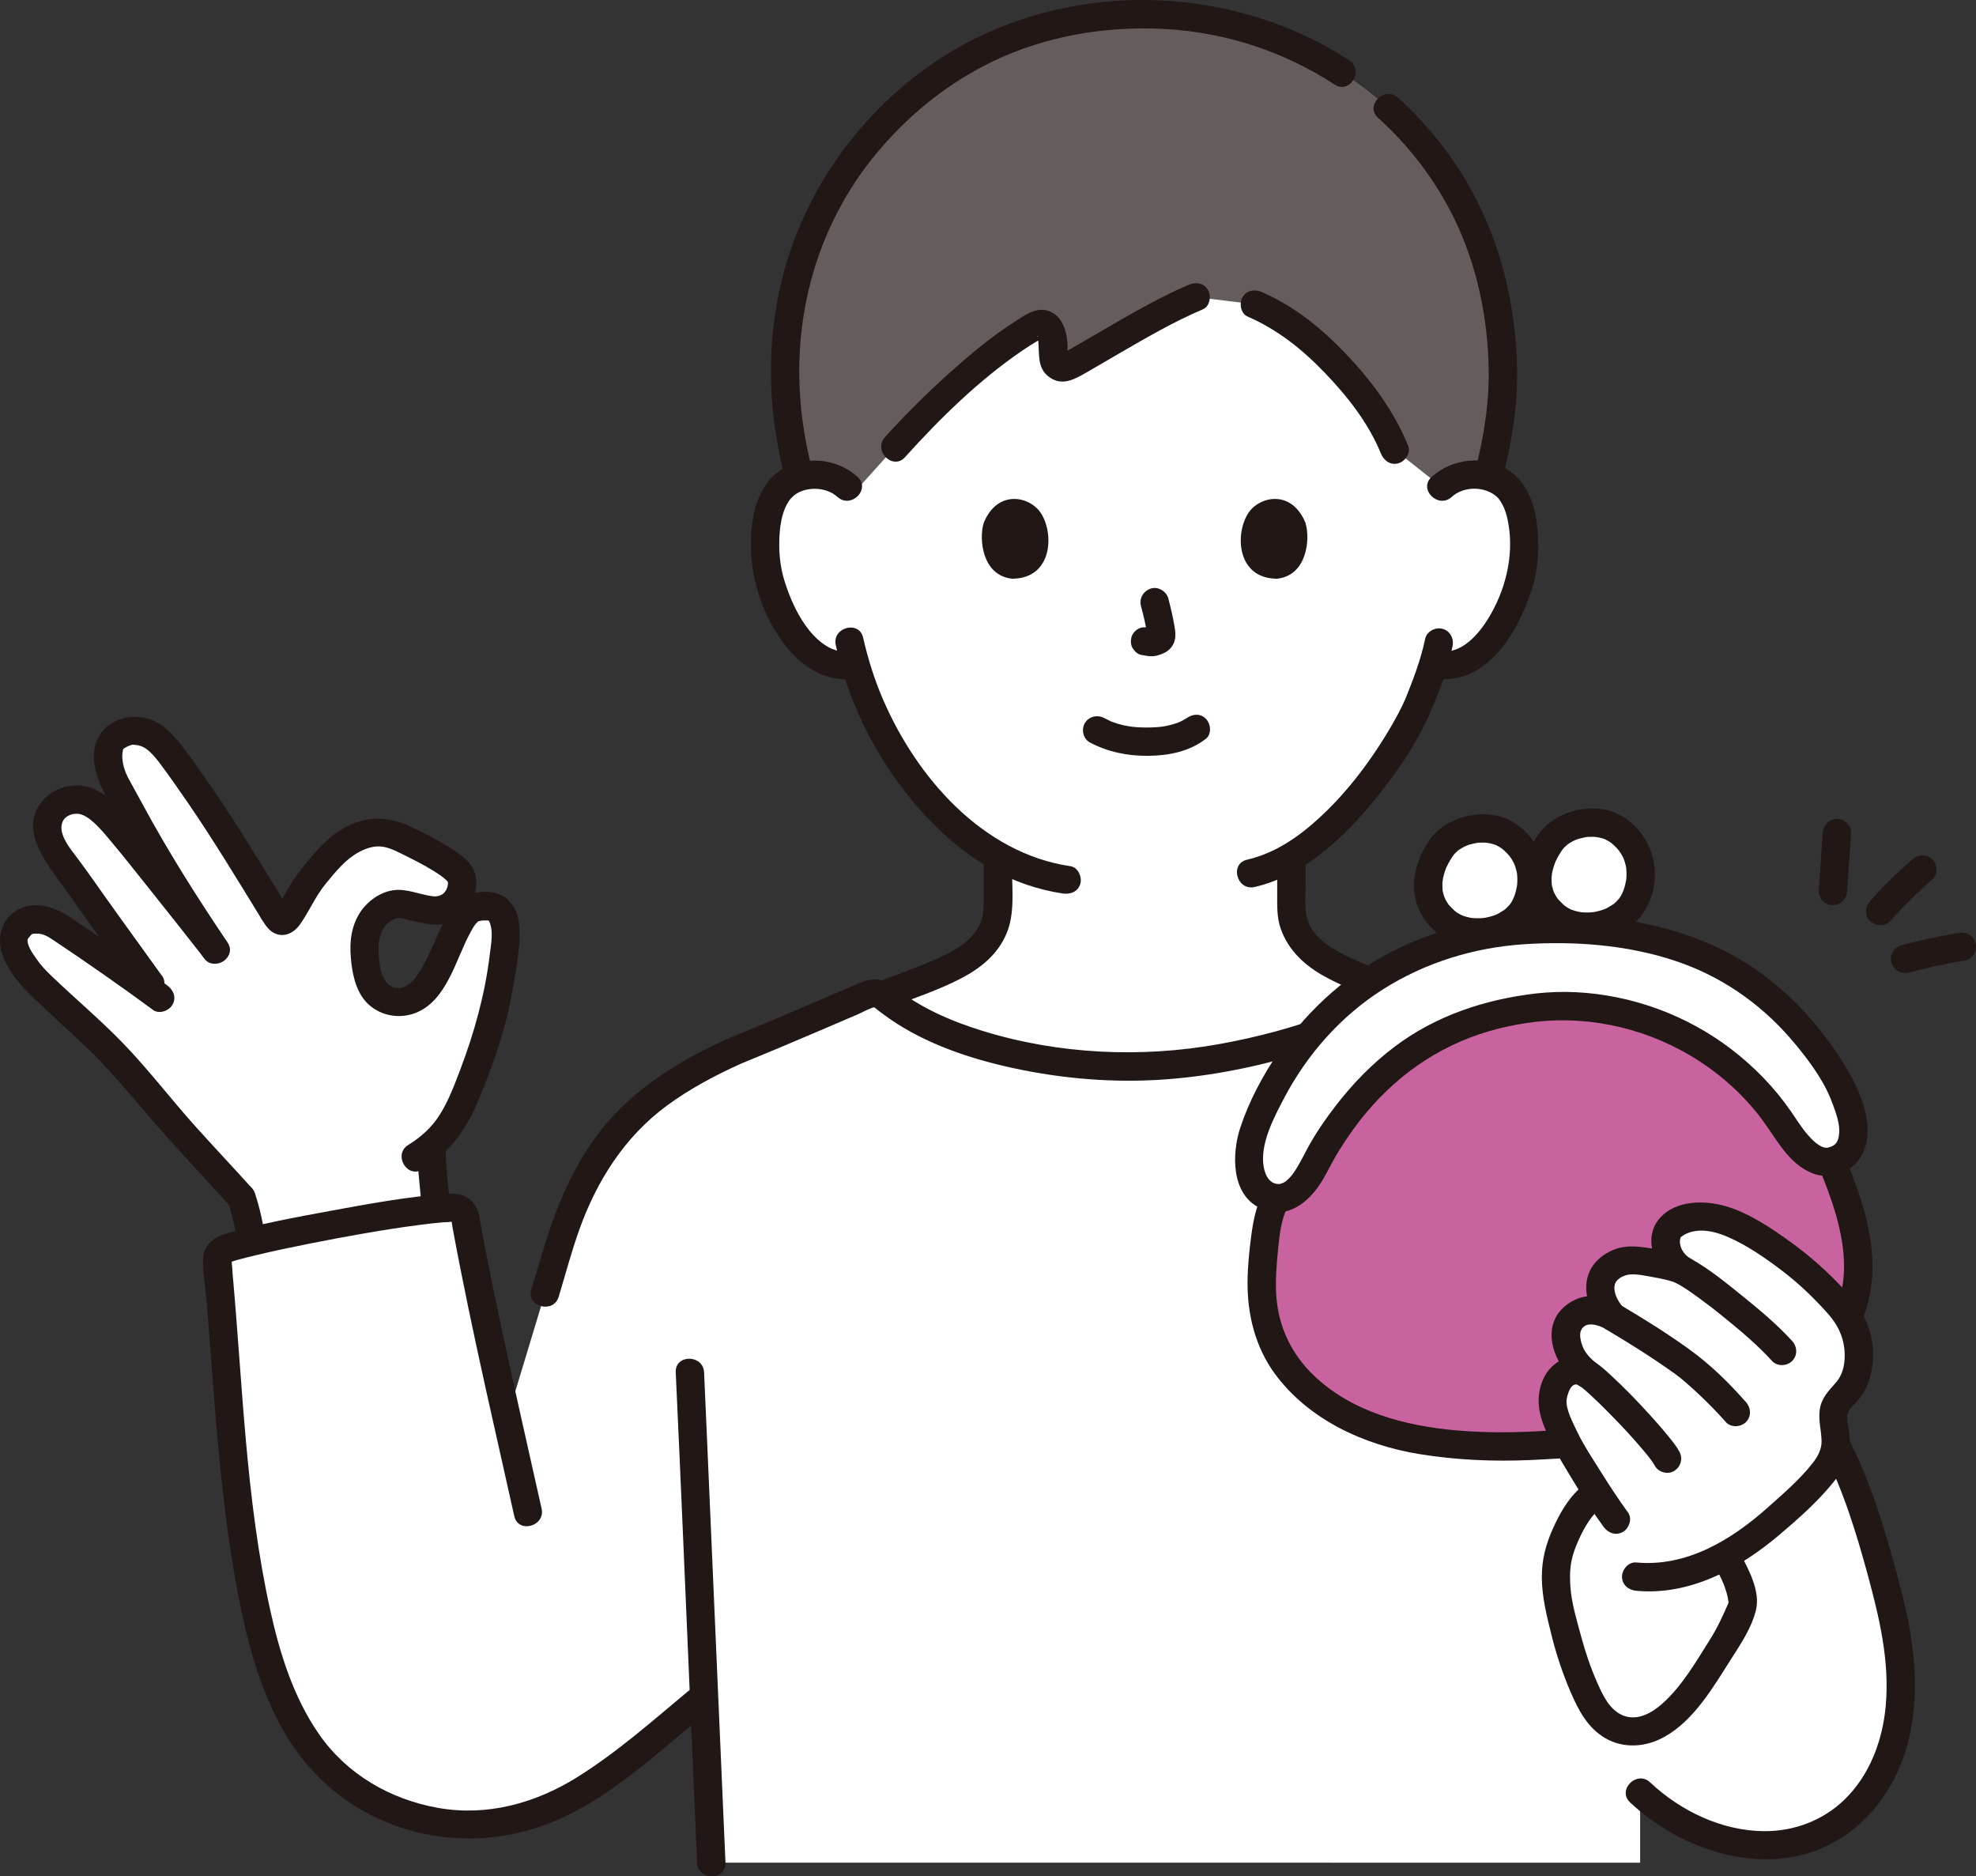 <svg width="158" height="150" viewBox="0 0 158 150" fill="none" xmlns="http://www.w3.org/2000/svg">
<rect x="0" y="0" width="158" height="150" fill="#333333" stroke="none"/>
<g clip-path="url(#clip0_179_3599)">
<path d="M146.771 115.45C148.695 119.179 149.926 123.594 150.992 127.693C151.989 131.531 152.46 135.63 151.348 139.437C149.607 145.397 144.379 148.611 138.319 147.187C135.563 146.539 133.12 145.173 131.144 143.292V148.91L56.876 148.909C56.782 146.717 56.682 144.444 56.583 142.152C56.489 139.973 56.393 137.774 56.299 135.603L55.818 136.004C52.878 138.451 48.142 142.64 44.273 144.389C40.077 146.286 35.053 146.551 30.025 144.044C24.152 141.116 21.757 134.905 20.4 128.493C18.497 119.503 18.217 109.62 17.369 100.808C17.326 100.364 17.597 99.956 18.023 99.822C21.204 98.818 32.351 96.707 36.205 96.531C36.679 96.51 37.096 96.842 37.181 97.308C38.195 102.852 39.307 107.941 40.538 113.437C42.347 107.449 43.58 103.368 43.58 103.368L45.015 98.617C45.649 96.731 46.443 94.906 47.46 93.191C50.098 88.748 54.028 86.149 58.653 84.068C62.385 82.547 65.823 81.048 69.518 79.472C69.852 79.329 70.239 79.365 70.532 79.579C74.736 83.11 82.314 85.236 90.623 85.256C98.203 85.275 108.492 82.259 112.193 79.232C116.203 80.595 118.65 81.162 122.572 82.76C125.781 84.206 128.156 85.286 130.725 87.475C135.455 91.611 137.986 96.145 140.631 101.858L146.771 115.45L146.771 115.45Z" fill="white"/>
<path d="M115.846 38.488C115.644 38.611 115.452 38.757 115.274 38.928C115.274 38.928 118.965 18.088 91.672 18.088C64.378 18.088 67.769 38.928 67.769 38.928C67.002 38.192 65.969 37.916 65.085 37.947C63.161 38.015 62.342 39.053 61.99 39.663C60.938 41.483 60.983 44.838 61.689 46.914C62.188 48.384 63.008 50.633 64.982 52.245C65.858 52.96 67.177 53.412 68.397 53.099C69.291 56.131 70.911 59.791 73.755 63.189C75.652 65.455 77.631 67.222 79.79 68.451C79.79 69.921 79.79 71.955 79.79 71.955C79.79 72.605 79.79 73.313 79.549 73.946C79.227 74.777 78.793 75.497 78.095 76.059C76.617 77.248 75.098 77.815 73.226 78.518L70.676 79.52C74.901 83.001 82.426 85.094 90.67 85.114C98.039 85.133 107.971 82.282 111.918 79.343L109.824 78.518C107.953 77.816 106.434 77.248 104.956 76.059C104.258 75.497 103.824 74.778 103.501 73.946C103.261 73.314 103.261 72.606 103.261 71.956C103.261 71.956 103.261 70.134 103.261 68.483C108.59 65.311 112.744 58.142 113.518 56.045C113.792 55.475 114.241 54.302 114.605 53.104L114.907 53.155C116.052 53.347 117.249 52.91 118.063 52.246C120.038 50.633 120.856 48.385 121.357 46.914C122.062 44.839 122.107 41.484 121.055 39.663C120.703 39.053 119.884 38.015 117.96 37.947C117.281 37.923 116.515 38.081 115.848 38.488L115.846 38.488Z" fill="white"/>
<path d="M115.274 38.928C116.041 38.192 117.075 37.916 117.958 37.947C118.355 37.961 118.705 38.016 119.013 38.1C119.902 34.595 120.282 31.973 120.145 28.759C119.67 17.544 114.008 10.578 108.537 6.636C103.885 3.291 98.452 1.139 91.453 1.139C89.534 1.139 87.698 1.305 85.949 1.62C81.588 2.406 77.762 4.123 74.513 6.535C69.227 10.458 63.242 17.447 62.763 28.759C62.643 31.585 63.025 34.842 63.926 38.132C64.259 38.029 64.642 37.962 65.084 37.947C65.969 37.916 67.002 38.192 67.769 38.928L68.271 39.409C69.918 37.578 71.565 35.746 71.565 35.746C74.414 32.577 79.443 27.801 82.971 25.953C83.385 25.737 83.916 26.03 84.084 26.72C84.246 27.387 84.245 27.893 84.193 28.372C84.113 29.1 84.82 29.629 85.422 29.296C87.941 27.899 92.429 25.088 95.612 23.749L100.332 24.328C101.851 24.987 103.007 25.621 104.679 27.056C107.544 29.517 110.29 32.892 111.507 35.948L115.274 38.928Z" fill="#645D5C"/>
<path d="M107.87 4.809C99.392 -0.691 88.273 -1.53 79.033 2.582C71.575 5.901 65.641 12.572 63.112 20.301C61.232 26.045 61.221 32.176 62.719 38.004C63.082 39.414 65.269 38.816 64.906 37.402C63.639 32.473 63.532 27.38 64.842 22.446C65.852 18.642 67.693 15.071 70.245 12.066C72.616 9.274 75.34 7.023 78.552 5.326C82.711 3.13 87.41 2.187 92.095 2.277C97.344 2.377 102.328 3.91 106.726 6.763C107.953 7.558 109.091 5.6 107.871 4.808L107.87 4.809Z" fill="#211715"/>
<path d="M120.205 38.005C120.801 35.576 121.244 33.105 121.3 30.599C121.353 28.185 121.11 25.745 120.631 23.379C119.826 19.408 118.198 15.58 115.809 12.299C114.625 10.672 113.286 9.169 111.794 7.817C110.715 6.84 109.107 8.436 110.191 9.418C112.71 11.701 114.78 14.405 116.272 17.462C118.122 21.249 118.99 25.492 119.036 29.692C119.066 32.315 118.642 34.862 118.018 37.403C117.671 38.818 119.857 39.421 120.205 38.005Z" fill="#211715"/>
<path d="M99.759 25.306C102.153 26.352 104.106 27.908 105.911 29.782C107.716 31.655 109.427 33.821 110.413 36.249C110.643 36.815 111.168 37.215 111.808 37.039C112.345 36.892 112.831 36.217 112.599 35.647C111.483 32.897 109.691 30.472 107.654 28.328C105.7 26.27 103.516 24.493 100.903 23.351C100.343 23.106 99.686 23.187 99.352 23.757C99.071 24.237 99.195 25.059 99.759 25.306H99.759Z" fill="#211715"/>
<path d="M72.366 36.546C75.181 33.425 78.293 30.371 81.781 28.002C82.157 27.746 82.541 27.5 82.935 27.269C83.022 27.218 83.405 27.005 83.4 26.998C83.397 26.992 83.134 26.979 83.047 26.974C82.882 26.966 82.941 26.698 82.99 27.022C83.161 28.148 82.833 29.405 83.925 30.166C84.963 30.889 85.947 30.308 86.894 29.764C87.787 29.251 88.673 28.729 89.563 28.213C91.717 26.964 93.888 25.702 96.183 24.727C96.747 24.488 96.871 23.659 96.59 23.179C96.249 22.597 95.605 22.532 95.039 22.773C92.995 23.641 91.053 24.742 89.131 25.847C88.201 26.382 87.276 26.925 86.348 27.464C85.964 27.686 85.579 27.909 85.193 28.127C85.134 28.16 84.938 28.229 84.904 28.289C84.811 28.452 84.952 28.168 85.18 28.295C85.213 28.313 85.411 28.488 85.32 28.537C85.334 28.529 85.35 28.075 85.351 28.048C85.407 26.865 85.107 25.27 83.815 24.849C82.837 24.531 81.943 25.201 81.157 25.704C79.269 26.914 77.529 28.366 75.865 29.863C74.08 31.468 72.37 33.163 70.762 34.946C69.788 36.026 71.387 37.632 72.366 36.547L72.366 36.546Z" fill="#211715"/>
<path d="M87.15 59.356C88.591 60.116 90.143 60.433 91.772 60.423C93.424 60.412 95.098 60.09 96.422 59.061C96.905 58.685 96.817 57.855 96.422 57.461C95.945 56.984 95.303 57.084 94.818 57.461C95.157 57.197 94.877 57.41 94.79 57.466C94.697 57.526 94.6 57.581 94.502 57.632C94.428 57.671 94.082 57.812 94.378 57.701C94.246 57.751 94.115 57.802 93.98 57.845C93.618 57.961 93.244 58.045 92.868 58.099C93.025 58.076 92.793 58.106 92.741 58.111C92.632 58.122 92.523 58.131 92.413 58.138C92.15 58.155 91.886 58.161 91.623 58.16C91.386 58.158 91.15 58.15 90.914 58.134C90.806 58.127 90.698 58.118 90.59 58.108C90.591 58.108 90.213 58.057 90.413 58.088C90.062 58.033 89.713 57.959 89.373 57.858C89.228 57.814 89.086 57.762 88.942 57.713C88.895 57.697 88.85 57.672 88.803 57.659C89.087 57.74 88.901 57.703 88.823 57.665C88.644 57.581 88.469 57.494 88.294 57.402C87.753 57.117 87.061 57.265 86.743 57.808C86.444 58.319 86.607 59.07 87.15 59.356Z" fill="#211715"/>
<path d="M91.231 48.442C91.434 49.216 91.629 50.002 91.746 50.793L91.706 50.492C91.719 50.601 91.725 50.708 91.715 50.817L91.755 50.516C91.748 50.566 91.736 50.614 91.719 50.662L91.834 50.392C91.818 50.425 91.803 50.455 91.782 50.485L91.959 50.256C91.935 50.285 91.912 50.308 91.882 50.332L92.112 50.155C92.052 50.194 91.989 50.224 91.925 50.254L92.196 50.14C92.093 50.183 91.991 50.214 91.881 50.231L92.183 50.191C92.083 50.202 91.987 50.202 91.887 50.19L92.189 50.231C92.077 50.215 91.968 50.188 91.857 50.173C91.541 50.131 91.272 50.119 90.984 50.287C90.748 50.425 90.524 50.694 90.463 50.963C90.397 51.253 90.411 51.578 90.577 51.835C90.724 52.063 90.971 52.317 91.254 52.355C91.501 52.388 91.74 52.452 91.991 52.462C92.373 52.479 92.728 52.363 93.069 52.208C93.489 52.016 93.816 51.644 93.928 51.193C94.022 50.811 93.981 50.473 93.916 50.091C93.788 49.334 93.613 48.583 93.418 47.84C93.267 47.268 92.601 46.863 92.023 47.05C91.433 47.24 91.07 47.829 91.231 48.442Z" fill="#211715"/>
<path d="M78.657 41.804C78.263 43.08 78.52 46.015 80.941 46.265C84.142 46.246 84.312 42.697 83.235 41.029C82.353 39.663 79.759 39.095 78.657 41.804Z" fill="#211715"/>
<path d="M104.385 41.804C104.779 43.08 104.522 46.015 102.101 46.265C98.9 46.245 98.73 42.697 99.807 41.029C100.689 39.663 103.283 39.095 104.385 41.804Z" fill="#211715"/>
<path d="M68.57 38.127C67.013 36.716 64.732 36.435 62.844 37.35C61.463 38.019 60.675 39.41 60.333 40.852C59.524 44.268 60.394 48.166 62.382 51.044C63.804 53.103 65.829 54.606 68.438 54.245C69.045 54.162 69.377 53.387 69.23 52.854C69.05 52.201 68.444 51.979 67.835 52.063C66.399 52.262 65.143 51.044 64.39 49.974C63.667 48.947 63.173 47.8 62.781 46.613C62.342 45.29 62.232 43.876 62.351 42.491C62.405 41.863 62.529 41.207 62.771 40.624C62.853 40.428 62.96 40.241 63.074 40.061C63.097 40.024 63.244 39.831 63.178 39.911C63.127 39.974 63.328 39.756 63.376 39.709C64.221 38.883 65.99 38.843 66.967 39.728C68.045 40.705 69.653 39.109 68.57 38.127Z" fill="#211715"/>
<path d="M116.075 39.728C116.976 38.912 118.475 38.854 119.469 39.543C119.754 39.74 119.877 39.894 120.075 40.234C120.388 40.776 120.541 41.41 120.637 42.024C121.039 44.579 120.332 47.282 118.987 49.466C118.217 50.716 116.86 52.291 115.207 52.063C114.602 51.98 113.99 52.21 113.813 52.853C113.667 53.382 113.994 54.161 114.604 54.245C118.875 54.835 121.341 50.637 122.471 47.144C123.044 45.375 123.123 43.419 122.849 41.59C122.618 40.042 121.993 38.537 120.668 37.624C118.794 36.333 116.121 36.633 114.472 38.127C113.389 39.108 114.996 40.706 116.075 39.728Z" fill="#211715"/>
<path d="M113.958 51.062C113.599 52.806 112.94 54.465 112.317 56.014C112.45 55.684 112.22 56.219 112.163 56.339C112.047 56.58 111.925 56.819 111.799 57.056C111.499 57.624 111.177 58.181 110.841 58.728C109.113 61.545 107.008 64.211 104.428 66.298C103.032 67.428 101.459 68.325 99.717 68.726C98.295 69.053 98.897 71.236 100.32 70.909C103.912 70.083 106.9 67.46 109.245 64.74C111.196 62.478 113.012 59.931 114.252 57.201C114.372 56.936 114.478 56.665 114.591 56.396C114.476 56.669 114.557 56.485 114.583 56.428C114.658 56.266 114.725 56.101 114.793 55.937C114.886 55.714 114.976 55.489 115.062 55.263C115.507 54.093 115.892 52.891 116.144 51.664C116.267 51.066 115.97 50.441 115.352 50.272C114.792 50.118 114.081 50.461 113.958 51.062Z" fill="#211715"/>
<path d="M66.83 51.58C67.62 55.064 69.038 58.441 71.022 61.417C73.16 64.624 75.969 67.625 79.367 69.513C81.112 70.483 83.017 71.139 84.992 71.43C85.597 71.519 86.21 71.279 86.386 70.64C86.533 70.107 86.204 69.337 85.595 69.248C78.539 68.21 73.256 62.105 70.577 55.849C69.905 54.28 69.393 52.64 69.016 50.978C68.694 49.558 66.507 50.159 66.83 51.58Z" fill="#211715"/>
<path d="M78.654 69.461V71.677C78.654 72.408 78.689 73.122 78.387 73.804C77.803 75.124 76.562 75.856 75.306 76.46C73.717 77.224 72.003 77.789 70.36 78.434C69.79 78.658 69.393 79.192 69.568 79.826C69.717 80.367 70.389 80.842 70.963 80.616C72.932 79.843 75.007 79.18 76.88 78.198C78.435 77.383 79.764 76.303 80.469 74.662C81.159 73.055 80.922 71.172 80.922 69.461C80.922 68.004 78.654 68.002 78.654 69.461V69.461Z" fill="#211715"/>
<path d="M102.125 68.911V71.359C102.125 72.32 102.079 73.326 102.406 74.246C103.031 76.001 104.331 77.188 105.934 78.073C107.858 79.135 110.033 79.811 112.079 80.616C112.648 80.841 113.323 80.37 113.473 79.826C113.65 79.183 113.253 78.659 112.681 78.434C110.966 77.758 109.163 77.177 107.516 76.349C106.251 75.713 104.967 74.9 104.533 73.471C104.295 72.687 104.393 71.797 104.393 70.989V68.912C104.393 67.455 102.125 67.453 102.125 68.912V68.911Z" fill="#211715"/>
<path d="M54.031 109.712C54.462 118.898 54.838 128.088 55.237 137.276C55.405 141.153 55.574 145.031 55.741 148.908C55.803 150.359 58.071 150.367 58.008 148.908C57.495 136.995 56.976 125.081 56.452 113.168C56.401 112.016 56.352 110.864 56.298 109.712C56.23 108.262 53.962 108.253 54.031 109.712Z" fill="#211715"/>
<path d="M141.61 101.286C138.985 95.629 135.824 90.036 130.836 86.109C125.625 82.007 119.099 80.356 112.926 78.286C112.341 78.09 111.905 78.032 111.391 78.431C111.234 78.553 111.446 78.396 111.28 78.519C111.173 78.598 111.064 78.675 110.955 78.751C110.521 79.048 110.069 79.318 109.608 79.57C108.54 80.152 107.424 80.64 106.287 81.071C103.451 82.144 100.496 82.925 97.514 83.463C91.245 84.595 84.635 84.29 78.537 82.405C76.014 81.625 73.515 80.533 71.444 78.869C70.572 78.169 69.741 78.155 68.732 78.585C67.858 78.957 66.984 79.333 66.11 79.707C64.408 80.437 62.707 81.167 60.999 81.881C60.118 82.25 59.235 82.615 58.35 82.976C57.88 83.168 57.518 83.526 57.518 84.067C57.518 84.522 57.866 85.085 58.35 85.158H58.352C58.262 84.469 58.172 83.779 58.082 83.09C54.325 84.789 50.713 87.007 48.119 90.269C45.849 93.124 44.48 96.464 43.435 99.923L42.486 103.066C42.064 104.463 44.252 105.061 44.673 103.667C45.212 101.883 45.691 100.068 46.318 98.312C47.711 94.411 49.935 90.889 53.303 88.403C55.135 87.05 57.154 85.981 59.226 85.044C60.075 84.66 59.899 83.117 58.956 82.975H58.954V85.157C61.109 84.278 63.253 83.373 65.393 82.458C66.466 82 67.538 81.539 68.61 81.08C69.038 80.897 69.531 80.586 69.989 80.505C69.819 80.535 69.836 80.461 70.009 80.606C70.214 80.776 70.431 80.936 70.645 81.095C73.459 83.188 76.914 84.434 80.303 85.227C84.232 86.148 88.376 86.556 92.409 86.339C96.161 86.136 99.908 85.426 103.511 84.376C106.801 83.418 110.296 82.209 112.994 80.031L111.891 80.322C116.675 81.942 121.517 83.247 125.998 85.643C130.128 87.85 133.388 91.316 135.868 95.247C137.313 97.539 138.513 99.973 139.652 102.428C139.909 102.983 140.711 103.122 141.203 102.834C141.774 102.501 141.869 101.843 141.61 101.286L141.61 101.286Z" fill="#211715"/>
<path d="M19.307 95.747C19.633 96.71 19.977 98.297 20.132 99.265C24.084 98.314 31.033 97.032 34.843 96.639C34.837 96.585 34.836 96.558 34.836 96.558C34.783 95.3 34.52 93.415 34.52 92.21L34.469 91.613C35.919 90.395 36.644 88.974 37.408 87.058C38.382 84.614 39.26 82.135 39.759 79.556C40.15 77.542 40.414 75.856 40.434 74.385C40.443 73.783 40.161 72.924 39.642 72.594C39.265 72.355 38.12 72.433 37.724 72.64C37.028 73.003 36.414 74.34 35.788 75.732C35.188 77.064 34.718 78.19 33.76 79.292C33.043 80.117 31.455 80.484 30.33 79.551C29.669 79.002 29.331 77.887 29.232 77.034C29.096 75.874 29.027 74.979 29.533 73.925C30.039 72.872 31.214 72.136 32.093 72.27C32.766 72.372 34.243 72.824 34.923 72.796C36.46 72.732 37.164 71.132 36.89 70.124C36.682 69.36 34.459 68.157 33.469 67.675C32.353 67.132 31.27 66.442 30.04 66.539C28.566 66.654 27.137 67.615 26.186 68.74C25.316 69.771 24.749 70.335 24.005 71.63C23.701 72.129 23.458 72.61 23.154 73.109C23.057 73.267 22.955 73.419 22.841 73.524C22.705 73.65 22.472 73.649 22.334 73.524C22.286 73.48 21.975 73.041 21.878 72.873C20.226 70.189 18.791 67.744 16.726 64.671C16.102 63.741 13.789 60.349 13.017 59.536C12.245 58.724 11.531 58.371 10.41 58.419C10.178 58.429 9.44 58.798 9.176 58.995C8.889 59.21 8.743 59.612 8.678 59.965C8.523 60.8 8.915 62.214 9.387 62.964C9.563 63.245 11.87 67.606 12.597 68.792C12.727 69.006 15.764 73.769 17.216 75.917C15.022 73.105 10.732 67.718 9.688 66.477C8.249 64.767 7.29 63.977 6.254 63.928C4.828 63.862 3.687 64.883 3.797 66.304C3.907 67.726 5.282 69.198 6.096 70.369C8.762 74.203 10.087 75.911 12.809 79.761C10.061 77.735 7.62 76.031 4.469 73.935C3.815 73.5 2.442 73.293 1.845 73.804C1.487 74.11 1.101 74.548 1.092 75.018C1.075 75.943 1.544 76.685 2.168 77.559C2.793 78.432 3.831 79.27 4.793 80.213C6.9 82.278 8.458 83.344 10.689 86.063C13.996 90.095 17.843 94.121 19.306 95.748" fill="white"/>
<path d="M18.213 96.048C18.578 97.135 18.819 98.275 19.011 99.404C19.056 99.668 19.31 99.951 19.532 100.08C19.775 100.222 20.134 100.282 20.406 100.194C20.68 100.106 20.945 99.936 21.083 99.674C21.233 99.39 21.251 99.118 21.197 98.802C21.005 97.673 20.764 96.534 20.399 95.446C20.306 95.167 20.138 94.921 19.878 94.77C19.636 94.628 19.277 94.568 19.005 94.656C18.447 94.837 18.012 95.447 18.213 96.048Z" fill="#211715"/>
<path d="M43.305 120.6C42.253 115.875 41.167 111.158 40.155 106.425C39.663 104.125 39.189 101.82 38.744 99.511C38.637 98.957 38.532 98.402 38.429 97.847C38.321 97.265 38.26 96.689 37.885 96.208C37.29 95.443 36.44 95.37 35.549 95.442C32.483 95.688 29.429 96.244 26.408 96.803C23.61 97.32 20.774 97.833 18.04 98.634C17.04 98.927 16.236 99.606 16.233 100.726C16.231 101.845 16.436 103.011 16.528 104.132C16.727 106.561 16.901 108.993 17.092 111.423C17.478 116.315 17.934 121.213 18.778 126.051C19.48 130.072 20.424 134.139 22.34 137.776C24.25 141.401 27.169 144.158 30.98 145.705C35.34 147.475 40.183 147.369 44.493 145.521C48.261 143.905 51.511 141.088 54.622 138.481C55.288 137.923 55.952 137.361 56.62 136.804C57.09 136.412 57.025 135.609 56.62 135.204C56.154 134.74 55.488 134.811 55.016 135.204C52.147 137.596 49.329 140.09 46.151 142.075C42.818 144.157 38.944 145.23 35.014 144.526C31.186 143.84 27.735 141.846 25.508 138.636C23.457 135.681 22.375 132.19 21.606 128.712C19.647 119.856 19.412 110.736 18.59 101.734C18.569 101.507 18.579 101.236 18.523 101.013C18.569 101.195 18.537 100.814 18.487 100.787C18.549 100.82 18.333 100.926 18.325 100.914C18.337 100.933 18.865 100.754 18.921 100.738C19.441 100.593 19.965 100.463 20.49 100.338C21.861 100.011 23.241 99.721 24.623 99.445C27.582 98.855 30.799 98.273 33.639 97.911C34.227 97.836 34.816 97.768 35.407 97.717C35.613 97.7 35.839 97.712 36.041 97.671C36.292 97.621 36.133 97.723 36.093 97.585C36.139 97.741 36.153 97.962 36.185 98.135C36.585 100.295 37.011 102.451 37.458 104.602C38.369 108.992 39.361 113.364 40.344 117.738C40.603 118.893 40.862 120.047 41.12 121.202C41.436 122.623 43.623 122.022 43.306 120.6L43.305 120.6Z" fill="#211715"/>
<path d="M145.791 116.02C147.388 119.142 148.422 122.516 149.34 125.888C150.274 129.324 151.103 132.785 150.782 136.374C150.533 139.151 149.496 141.93 147.459 143.892C145.748 145.54 143.451 146.4 141.083 146.389C137.69 146.374 134.384 144.784 131.945 142.49C130.884 141.492 129.277 143.089 130.342 144.091C134.882 148.362 142.407 150.522 147.818 146.527C150.332 144.672 151.961 141.925 152.659 138.901C153.563 134.983 153.009 130.933 152.007 127.093C150.918 122.92 149.722 118.733 147.749 114.877C147.086 113.58 145.129 114.724 145.791 116.02L145.791 116.02Z" fill="#211715"/>
<path d="M20.108 94.947C18.623 93.298 17.098 91.686 15.615 90.036C13.613 87.809 11.791 85.394 9.697 83.255C7.928 81.449 5.985 79.805 4.156 78.059C3.697 77.62 3.265 77.17 2.907 76.644C2.639 76.249 2.092 75.544 2.227 75.017C2.198 75.128 2.453 74.751 2.518 74.706C2.634 74.625 2.729 74.638 2.901 74.635C3.453 74.624 3.835 74.869 4.28 75.166C6.973 76.964 9.628 78.815 12.234 80.735C12.728 81.098 13.5 80.817 13.786 80.329C14.123 79.754 13.873 79.145 13.379 78.781C10.833 76.905 8.242 75.095 5.613 73.337C4.448 72.558 2.982 72.004 1.608 72.635C0.081 73.337 -0.334 75.063 0.26 76.525C0.867 78.019 2.022 79.169 3.183 80.247C4.235 81.224 5.272 82.215 6.335 83.18C8.648 85.279 10.548 87.711 12.603 90.051C14.534 92.251 16.547 94.373 18.505 96.546C19.482 97.632 21.082 96.027 20.108 94.946L20.108 94.947Z" fill="#211715"/>
<path d="M12.981 78.052C11.524 76.011 10.038 73.99 8.586 71.946C7.801 70.84 7.028 69.728 6.218 68.641C5.688 67.928 4.583 66.672 5.003 65.693C5.118 65.425 5.354 65.24 5.627 65.138C5.831 65.061 6.039 65.049 6.255 65.059C6.315 65.062 6.438 65.084 6.563 65.132C7.41 65.456 8.259 66.53 8.888 67.277C9.923 68.508 10.917 69.775 11.92 71.032C13.427 72.92 14.929 74.812 16.415 76.716C16.792 77.199 17.623 77.111 18.018 76.716C18.496 76.24 18.396 75.6 18.018 75.116C16.565 73.254 15.096 71.403 13.623 69.556C12.431 68.06 11.266 66.525 9.991 65.098C9.197 64.21 8.265 63.276 7.089 62.928C5.867 62.568 4.427 62.932 3.549 63.858C1.199 66.338 4 69.337 5.444 71.405C7.272 74.024 9.169 76.594 11.024 79.194C11.379 79.691 12.013 79.928 12.575 79.6C13.068 79.313 13.339 78.552 12.982 78.052H12.981Z" fill="#211715"/>
<path d="M18.195 75.345C15.772 71.755 13.47 68.125 11.412 64.315C11.043 63.631 10.669 62.948 10.292 62.269C9.979 61.704 9.747 60.973 9.779 60.321C9.781 60.271 9.848 59.892 9.832 59.914C9.951 59.756 10.385 59.583 10.541 59.547C10.632 59.526 10.671 59.536 10.854 59.554C10.992 59.568 11.127 59.592 11.259 59.639C11.524 59.733 11.752 59.892 11.96 60.082C12.134 60.242 12.293 60.416 12.444 60.597C12.63 60.819 12.693 60.904 12.8 61.047C13.556 62.059 14.28 63.094 14.995 64.135C17.077 67.167 18.974 70.313 20.9 73.445C21.662 74.684 23.624 73.548 22.858 72.302C20.986 69.259 19.146 66.198 17.128 63.247C16.357 62.12 15.58 60.995 14.758 59.905C13.888 58.753 12.918 57.601 11.404 57.355C9.547 57.055 7.703 58.136 7.525 60.1C7.402 61.452 7.972 62.731 8.604 63.884C9.627 65.751 10.567 67.683 11.698 69.489C13.173 71.844 14.683 74.184 16.238 76.488C17.049 77.69 19.013 76.558 18.195 75.345Z" fill="#211715"/>
<path d="M33.386 92.209C33.391 93.663 33.637 95.106 33.701 96.557C33.727 97.148 34.204 97.717 34.835 97.689C35.426 97.663 35.996 97.191 35.968 96.557C35.905 95.106 35.658 93.663 35.653 92.209C35.651 91.618 35.133 91.05 34.52 91.078C33.906 91.105 33.384 91.575 33.386 92.209Z" fill="#211715"/>
<path d="M33.788 93.484C35.886 92.184 37.224 90.391 38.176 88.144C39.322 85.439 40.314 82.634 40.873 79.746C41.14 78.366 41.382 76.975 41.504 75.574C41.614 74.325 41.612 72.944 40.665 71.981C39.888 71.19 38.51 71.158 37.511 71.509C36.239 71.956 35.611 73.41 35.089 74.541C34.535 75.742 34.058 77.008 33.279 78.088C32.787 78.769 31.838 79.384 31.045 78.684C30.332 78.055 30.276 76.664 30.268 75.797C30.26 74.856 30.637 73.8 31.591 73.447C31.566 73.456 31.937 73.37 31.85 73.381C31.753 73.393 32.118 73.406 31.898 73.379C32.123 73.406 32.351 73.474 32.571 73.525C33.188 73.669 33.801 73.817 34.432 73.893C35.511 74.023 36.586 73.625 37.276 72.775C37.938 71.961 38.294 70.78 37.959 69.752C37.652 68.813 36.642 68.186 35.85 67.692C34.809 67.042 33.681 66.46 32.557 65.968C30.929 65.256 29.367 65.263 27.766 66.054C26.419 66.719 25.453 67.834 24.509 68.965C24.052 69.512 23.619 70.082 23.245 70.69C23.021 71.054 22.81 71.426 22.601 71.798C22.532 71.92 22.464 72.044 22.394 72.166C22.323 72.291 22.25 72.415 22.176 72.538C22.014 72.754 22.051 72.75 22.288 72.526H22.89C23.213 72.867 23.31 72.952 23.182 72.782C23.142 72.727 23.102 72.671 23.063 72.614C22.992 72.512 22.924 72.407 22.859 72.301C22.097 71.062 20.135 72.198 20.901 73.444C21.156 73.86 21.439 74.336 21.881 74.571C22.692 75.002 23.501 74.589 23.984 73.905C24.733 72.846 25.225 71.638 26.06 70.63C26.828 69.703 27.587 68.735 28.657 68.142C29.112 67.89 29.62 67.697 30.144 67.666C30.793 67.628 31.403 67.905 31.972 68.186C32.899 68.642 33.831 69.1 34.708 69.647C35.092 69.887 35.406 70.099 35.717 70.39C35.757 70.427 35.818 70.519 35.868 70.551L35.809 70.477C35.874 70.593 35.87 70.576 35.799 70.425C35.813 70.416 35.819 70.706 35.828 70.627C35.752 71.314 35.314 71.739 34.581 71.648C33.56 71.522 32.48 70.999 31.402 71.174C30.251 71.359 29.19 72.198 28.633 73.207C27.972 74.402 27.94 75.713 28.1 77.035C28.243 78.218 28.591 79.538 29.53 80.352C30.53 81.219 31.938 81.457 33.176 80.996C35.735 80.045 36.433 76.683 37.615 74.541C37.737 74.319 37.86 74.08 38.019 73.881C38.115 73.76 38.279 73.628 38.26 73.637C38.107 73.704 38.498 73.593 38.475 73.597C38.402 73.608 38.646 73.583 38.615 73.586C38.766 73.574 38.916 73.593 39.067 73.586C39.076 73.586 39.139 73.697 39.072 73.572C39.5 74.357 39.267 75.437 39.164 76.297C38.784 79.471 37.927 82.549 36.794 85.531C36.326 86.764 35.858 88.016 35.15 89.135C34.517 90.138 33.649 90.908 32.645 91.529C31.408 92.296 32.545 94.255 33.79 93.484L33.788 93.484Z" fill="#211715"/>
<path d="M145.744 66.593C145.639 68.142 145.534 69.69 145.429 71.238C145.389 71.83 145.979 72.396 146.562 72.37C147.211 72.341 147.653 71.872 147.696 71.238C147.801 69.69 147.906 68.142 148.011 66.593C148.051 66.002 147.461 65.436 146.878 65.462C146.229 65.491 145.787 65.959 145.744 66.593Z" fill="#211715"/>
<path d="M152.633 77.747C154.13 77.368 155.64 77.014 157.167 76.776C157.43 76.735 157.716 76.475 157.844 76.256C157.986 76.013 158.047 75.656 157.959 75.384C157.87 75.11 157.7 74.846 157.438 74.708C157.151 74.557 156.882 74.544 156.564 74.594C155.037 74.832 153.528 75.186 152.03 75.565C151.455 75.71 151.052 76.383 151.238 76.957C151.431 77.55 152.017 77.903 152.633 77.747Z" fill="#211715"/>
<path d="M151.14 73.633C152.18 72.444 153.326 71.341 154.516 70.302C154.964 69.91 154.947 69.096 154.516 68.701C154.039 68.264 153.39 68.284 152.913 68.701C151.723 69.741 150.577 70.844 149.536 72.033C149.337 72.261 149.204 72.522 149.204 72.833C149.204 73.111 149.327 73.442 149.536 73.633C149.964 74.025 150.723 74.11 151.14 73.633Z" fill="#211715"/>
<path d="M101.386 106.223C100.878 104.566 100.805 102.806 100.954 101.082C101.095 99.462 101.233 97.2 102.041 95.777C104.069 95.945 105.019 93.155 105.884 91.738C110.335 84.44 115.992 81.334 122.8 80.554C129.906 79.739 137.567 82.902 142.109 89.254C142.995 90.493 144.491 93.263 146.454 92.842C147.951 96.477 149.286 100.51 148.177 104.288C147.544 106.444 146.147 108.323 144.449 109.797C141.842 112.061 138.547 113.42 135.179 114.192C131.648 115 128.027 115.164 124.43 115.457C120.739 115.758 116.999 115.72 113.345 115.077C108.626 114.241 103.458 111.612 101.626 106.917C101.537 106.688 101.457 106.456 101.385 106.222L101.386 106.223Z" fill="#C8639F"/>
<path d="M122.8 80.554C115.993 81.334 110.336 84.44 105.884 91.738C104.958 93.256 103.934 96.351 101.591 95.695C100.638 95.428 100.219 94.609 99.978 93.696C99.737 92.782 99.995 91.159 100.328 90.273C103.968 80.598 112.326 74.676 122.723 74.312C133.348 73.94 141.619 77.106 147.043 86.606C147.499 87.405 148.273 89.621 148.197 90.535C148.122 91.448 147.901 92.161 147.058 92.615C144.797 93.834 143.084 90.617 142.11 89.255C137.567 82.903 129.906 79.74 122.8 80.554Z" fill="white"/>
<path d="M120.812 66.966C123.208 68.86 122.511 71.734 121.728 72.852C120.421 74.718 117.377 75.036 115.767 73.816C113.507 72.103 113.996 69.511 115.286 67.726C116.384 66.208 119.141 65.645 120.812 66.966L120.812 66.966Z" fill="white"/>
<path d="M129.54 66.504C131.935 68.398 131.239 71.272 130.455 72.39C129.148 74.255 126.104 74.573 124.495 73.353C122.234 71.641 122.724 69.049 124.014 67.264C125.111 65.745 127.868 65.183 129.539 66.504L129.54 66.504Z" fill="white"/>
<path d="M122.8 79.422C118.728 79.9 114.807 81.191 111.51 83.679C109.697 85.047 108.138 86.657 106.757 88.457C106.049 89.38 105.373 90.346 104.793 91.356C104.383 92.071 104.043 92.825 103.596 93.519C103.372 93.865 103.227 94.07 102.91 94.352C102.759 94.486 102.812 94.451 102.6 94.562C102.567 94.579 102.301 94.656 102.379 94.646C101.59 94.743 101.173 94.043 101.041 93.265C100.736 91.47 101.847 89.361 102.682 87.776C104.524 84.282 107.195 81.253 110.536 79.121C113.926 76.958 117.858 75.746 121.866 75.485C125.874 75.224 130.047 75.525 133.895 76.795C137.489 77.98 140.638 80.119 143.119 82.966C144.346 84.376 145.678 86.12 146.36 87.796C146.672 88.563 147.068 89.647 147.067 90.335C147.067 90.672 147.032 91.088 146.829 91.365C146.739 91.488 146.624 91.566 146.486 91.638C146.409 91.678 146.082 91.757 146.158 91.75C145.854 91.776 145.685 91.696 145.395 91.512C145.129 91.344 144.825 91.037 144.569 90.747C144.063 90.173 143.653 89.496 143.206 88.851C141.887 86.947 140.273 85.283 138.433 83.876C134.874 81.152 130.494 79.543 126.014 79.32C124.941 79.267 123.867 79.304 122.8 79.422C122.191 79.489 121.666 79.894 121.666 80.553C121.666 81.113 122.187 81.752 122.8 81.685C127.376 81.181 131.985 82.315 135.846 84.81C137.784 86.064 139.538 87.672 140.913 89.528C142.061 91.077 143.012 93.035 144.908 93.79C145.906 94.188 147.044 94.027 147.918 93.41C148.906 92.712 149.358 91.523 149.335 90.335C149.295 88.268 148.199 86.212 147.101 84.525C144.745 80.905 141.574 77.824 137.673 75.908C133.772 73.992 129.448 73.237 125.132 73.158C120.569 73.074 116.076 73.787 111.933 75.759C108.018 77.624 104.688 80.556 102.24 84.121C100.975 85.964 99.866 88.036 99.168 90.164C98.495 92.213 98.429 95.432 100.704 96.555C102.871 97.625 104.705 96.115 105.768 94.313C106.223 93.542 106.598 92.728 107.075 91.968C107.743 90.901 108.469 89.87 109.281 88.906C112.054 85.615 115.628 83.275 119.819 82.232C120.8 81.987 121.797 81.803 122.801 81.686C123.409 81.614 123.935 81.216 123.935 80.554C123.935 79.998 123.413 79.35 122.801 79.422H122.8Z" fill="#211715"/>
<path d="M120.01 67.767C120.19 67.912 120.363 68.066 120.522 68.234C120.603 68.32 120.679 68.408 120.754 68.498C120.618 68.334 120.814 68.593 120.855 68.659C120.904 68.737 120.951 68.817 120.995 68.898C121.024 68.951 121.049 69.005 121.077 69.059C121.088 69.079 121.153 69.217 121.093 69.086C121.033 68.956 121.148 69.242 121.16 69.278C121.191 69.373 121.219 69.468 121.243 69.565C121.266 69.66 121.284 69.756 121.304 69.852C121.349 70.069 121.292 69.659 121.307 69.878C121.321 70.079 121.332 70.277 121.325 70.479C121.322 70.57 121.316 70.661 121.308 70.752C121.305 70.79 121.297 70.829 121.296 70.866C121.29 70.994 121.302 70.754 121.311 70.754C121.305 70.754 121.22 71.203 121.205 71.257C121.164 71.413 121.113 71.565 121.059 71.717C121.049 71.748 121.033 71.778 121.024 71.809C120.99 71.918 121.075 71.688 121.076 71.687C121.035 71.71 120.997 71.858 120.972 71.907C120.917 72.014 120.857 72.118 120.791 72.219C120.729 72.311 120.646 72.392 120.769 72.259C120.691 72.343 120.62 72.431 120.539 72.512C120.478 72.573 120.416 72.631 120.352 72.687C120.309 72.724 120.264 72.76 120.22 72.796C120.232 72.786 120.386 72.689 120.279 72.747C120.103 72.84 119.944 72.964 119.765 73.055C119.679 73.099 119.47 73.184 119.684 73.101C119.603 73.132 119.523 73.163 119.441 73.191C119.236 73.26 119.027 73.316 118.815 73.357C118.772 73.366 118.507 73.406 118.667 73.385C118.833 73.364 118.521 73.397 118.474 73.4C118.276 73.412 118.076 73.413 117.877 73.401C117.841 73.4 117.521 73.374 117.693 73.39C117.862 73.405 117.553 73.363 117.515 73.356C117.328 73.317 117.144 73.267 116.965 73.203C116.927 73.189 116.89 73.172 116.852 73.16C116.706 73.112 117.033 73.26 116.904 73.179C116.839 73.138 116.762 73.11 116.695 73.072C116.616 73.027 116.541 72.975 116.464 72.929C116.447 72.919 116.338 72.844 116.441 72.917C116.564 73.004 116.313 72.809 116.314 72.81C116.145 72.663 116.002 72.496 115.846 72.336C115.758 72.245 115.862 72.359 115.873 72.375C115.846 72.336 115.818 72.298 115.791 72.259C115.722 72.157 115.657 72.052 115.598 71.943C115.555 71.864 115.458 71.635 115.541 71.848C115.51 71.766 115.479 71.684 115.453 71.6C115.423 71.504 115.397 71.406 115.375 71.307C115.366 71.265 115.359 71.222 115.349 71.18C115.299 70.968 115.348 71.322 115.348 71.184C115.348 70.998 115.325 70.814 115.333 70.627C115.337 70.541 115.35 70.456 115.352 70.37C115.345 70.658 115.36 70.331 115.377 70.245C115.417 70.046 115.47 69.849 115.534 69.656C115.562 69.573 115.593 69.491 115.623 69.409C115.631 69.387 115.688 69.249 115.632 69.382C115.568 69.534 115.669 69.306 115.683 69.276C115.765 69.104 115.855 68.936 115.953 68.773C116.005 68.685 116.06 68.598 116.116 68.513C116.144 68.47 116.315 68.23 116.226 68.347C116.131 68.473 116.24 68.332 116.267 68.303C116.305 68.263 116.341 68.222 116.38 68.182C116.459 68.103 116.552 68.037 116.628 67.957C116.71 67.869 116.58 67.995 116.567 68.003C116.627 67.965 116.685 67.921 116.745 67.882C116.83 67.827 116.917 67.775 117.007 67.727C117.111 67.671 117.217 67.62 117.325 67.573C117.102 67.67 117.386 67.558 117.473 67.53C117.691 67.461 117.913 67.424 118.135 67.373C118.263 67.344 118.072 67.383 118.06 67.383C118.136 67.379 118.211 67.369 118.287 67.365C118.409 67.358 118.531 67.356 118.653 67.359C118.759 67.362 118.865 67.376 118.971 67.379C118.7 67.371 119.036 67.393 119.118 67.411C119.236 67.437 119.354 67.469 119.468 67.506C119.51 67.52 119.554 67.542 119.597 67.551C119.743 67.583 119.378 67.437 119.619 67.56C119.838 67.671 120.044 67.794 120.239 67.945C120.712 68.307 121.529 68.032 121.791 67.539C122.108 66.939 121.888 66.377 121.384 65.99C119.548 64.582 116.781 64.927 115.058 66.33C114.24 66.996 113.697 68.033 113.362 69.014C113.022 70.01 112.949 71.146 113.254 72.16C113.918 74.373 116.077 75.757 118.346 75.67C119.394 75.63 120.479 75.341 121.354 74.751C122.209 74.173 122.802 73.419 123.187 72.472C124.083 70.273 123.471 67.669 121.614 66.168C121.153 65.796 120.454 65.685 120.01 66.168C119.63 66.581 119.518 67.37 120.01 67.768L120.01 67.767Z" fill="#211715"/>
<path d="M128.738 67.304C128.919 67.449 129.092 67.603 129.251 67.771C129.332 67.857 129.408 67.945 129.482 68.035C129.347 67.871 129.542 68.13 129.584 68.196C129.633 68.274 129.68 68.354 129.724 68.435C129.752 68.488 129.778 68.542 129.806 68.596C129.817 68.616 129.881 68.754 129.821 68.623C129.762 68.493 129.877 68.779 129.889 68.815C129.92 68.91 129.947 69.005 129.971 69.102C129.995 69.197 130.012 69.293 130.032 69.389C130.077 69.606 130.021 69.196 130.036 69.415C130.05 69.616 130.061 69.814 130.054 70.016C130.051 70.107 130.045 70.198 130.036 70.289C130.033 70.327 130.026 70.366 130.024 70.403C130.018 70.531 130.031 70.291 130.039 70.291C130.033 70.291 129.948 70.74 129.934 70.794C129.893 70.95 129.842 71.102 129.788 71.254C129.777 71.285 129.762 71.315 129.752 71.346C129.718 71.455 129.803 71.225 129.805 71.224C129.764 71.247 129.725 71.395 129.7 71.444C129.645 71.551 129.585 71.655 129.519 71.756C129.458 71.849 129.374 71.929 129.497 71.796C129.42 71.88 129.349 71.968 129.267 72.049C129.207 72.11 129.144 72.168 129.08 72.224C129.037 72.261 128.993 72.297 128.949 72.333C128.96 72.323 129.114 72.227 129.008 72.284C128.832 72.377 128.673 72.501 128.494 72.592C128.407 72.636 128.199 72.721 128.412 72.638C128.332 72.669 128.251 72.701 128.169 72.728C127.965 72.798 127.755 72.853 127.543 72.894C127.501 72.903 127.236 72.943 127.395 72.923C127.562 72.901 127.249 72.934 127.203 72.937C127.004 72.95 126.804 72.95 126.606 72.939C126.57 72.937 126.249 72.911 126.421 72.927C126.59 72.942 126.282 72.9 126.243 72.893C126.056 72.854 125.873 72.804 125.693 72.74C125.655 72.726 125.619 72.71 125.581 72.697C125.434 72.65 125.762 72.798 125.633 72.716C125.568 72.675 125.491 72.647 125.423 72.609C125.344 72.564 125.27 72.512 125.192 72.466C125.175 72.456 125.066 72.381 125.169 72.454C125.293 72.542 125.041 72.346 125.042 72.347C124.873 72.2 124.73 72.033 124.575 71.874C124.487 71.782 124.59 71.896 124.602 71.912C124.575 71.874 124.547 71.835 124.52 71.796C124.45 71.694 124.386 71.589 124.327 71.48C124.284 71.401 124.187 71.172 124.27 71.385C124.238 71.303 124.208 71.221 124.181 71.138C124.151 71.041 124.125 70.943 124.104 70.844C124.094 70.802 124.087 70.759 124.078 70.717C124.028 70.505 124.077 70.859 124.077 70.721C124.077 70.535 124.053 70.352 124.062 70.164C124.065 70.079 124.079 69.993 124.08 69.907C124.073 70.195 124.088 69.868 124.105 69.782C124.146 69.583 124.199 69.386 124.263 69.194C124.291 69.111 124.322 69.028 124.352 68.946C124.36 68.924 124.417 68.786 124.361 68.919C124.297 69.071 124.397 68.843 124.412 68.813C124.494 68.641 124.584 68.474 124.681 68.31C124.734 68.222 124.788 68.135 124.844 68.05C124.873 68.007 125.043 67.767 124.954 67.885C124.86 68.01 124.969 67.87 124.995 67.84C125.033 67.8 125.07 67.759 125.109 67.719C125.187 67.64 125.281 67.574 125.357 67.494C125.439 67.406 125.308 67.532 125.295 67.54C125.356 67.502 125.413 67.458 125.473 67.419C125.559 67.364 125.646 67.313 125.736 67.264C125.84 67.208 125.946 67.157 126.054 67.11C125.831 67.207 126.115 67.095 126.202 67.067C126.42 66.998 126.642 66.961 126.864 66.91C126.992 66.881 126.801 66.92 126.788 66.92C126.864 66.916 126.94 66.906 127.016 66.902C127.138 66.895 127.259 66.893 127.381 66.896C127.487 66.899 127.594 66.913 127.699 66.917C127.428 66.909 127.764 66.93 127.847 66.948C127.965 66.974 128.082 67.006 128.197 67.043C128.238 67.057 128.282 67.079 128.325 67.088C128.472 67.12 128.106 66.975 128.347 67.097C128.567 67.208 128.772 67.332 128.968 67.482C129.44 67.844 130.257 67.57 130.519 67.076C130.837 66.476 130.616 65.915 130.112 65.528C128.277 64.119 125.509 64.464 123.786 65.868C122.969 66.533 122.426 67.57 122.091 68.551C121.751 69.547 121.678 70.683 121.982 71.698C122.647 73.91 124.805 75.294 127.075 75.207C128.123 75.167 129.207 74.878 130.082 74.288C130.937 73.71 131.53 72.956 131.916 72.009C132.812 69.81 132.2 67.207 130.342 65.705C129.882 65.333 129.182 65.222 128.739 65.705C128.359 66.118 128.246 66.907 128.739 67.305L128.738 67.304Z" fill="#211715"/>
<path d="M101.042 95.24C100.448 96.362 100.206 97.587 100.043 98.834C99.887 100.029 99.764 101.25 99.753 102.456C99.728 105.072 100.373 107.692 101.937 109.822C104.635 113.496 109.077 115.527 113.492 116.244C116.434 116.722 119.416 116.853 122.392 116.719C125.317 116.587 128.268 116.354 131.175 116.002C136.568 115.349 142.178 113.792 146.095 109.804C148.232 107.628 149.586 104.865 149.711 101.798C149.84 98.61 148.758 95.5 147.568 92.591C147.337 92.025 146.814 91.625 146.174 91.801C145.637 91.948 145.149 92.623 145.382 93.192C146.352 95.564 147.294 98.061 147.434 100.644C147.563 103.044 146.884 105.298 145.391 107.194C142.397 110.997 137.505 112.722 132.883 113.493C130.2 113.941 127.477 114.084 124.768 114.299C122.014 114.518 119.253 114.594 116.496 114.355C112.385 114 108.083 112.882 105.031 109.943C103.27 108.249 102.224 106.064 102.054 103.62C101.964 102.324 102.079 101.026 102.208 99.736C102.32 98.61 102.464 97.395 103.001 96.382C103.684 95.096 101.727 93.95 101.043 95.239L101.042 95.24Z" fill="#211715"/>
<path d="M128.501 105.025C128.64 105.089 128.784 105.165 128.932 105.252C127.949 104.113 127.62 102.64 128.374 101.699C128.872 101.076 129.88 100.713 130.525 100.759C131.578 100.834 133.71 101.132 134.639 101.612C133.45 100.978 132.741 99.303 133.507 98.196C133.812 97.754 135.185 97.08 136.486 97.267C137.5 97.413 138.511 97.683 140.029 98.591C142.032 99.791 143.862 101.062 145.579 102.791C147.121 104.343 148.452 105.566 148.618 107.746C148.709 108.954 148.512 110.249 147.734 111.178C147.42 111.553 147.017 111.863 146.795 112.298C146.308 113.252 146.848 114.398 146.784 115.468C146.705 116.796 145.714 117.868 144.772 118.809C142.855 120.724 140.882 122.622 138.564 124.026C138.377 124.138 138.189 124.248 137.998 124.354C138.075 124.554 138.125 124.684 138.125 124.684C138.528 125.446 139.32 126.904 139.345 128.209C139.352 128.551 138.796 129.873 138.038 131.11C137.418 132.124 135.589 134.979 134.532 136.176C133.417 137.439 131.86 138.617 130.187 138.402C128.675 138.208 127.668 137.079 127.018 135.703C125.672 132.852 125.154 130.65 124.517 127.535C124.39 126.917 124.416 125.874 124.436 125.243C124.483 123.744 125.956 120.794 127.091 119.812C127.091 119.812 127.323 119.547 127.633 119.192C126.816 117.921 126.047 116.616 125.251 115.276C124.703 114.155 124.041 112.628 124.134 111.868C124.218 111.178 124.433 110.467 124.939 109.989C125.445 109.511 126.303 109.356 126.842 109.797C126.208 109.263 125.644 108.603 125.413 107.808C125.182 107.013 125.09 105.993 125.703 105.434C126.432 104.769 127.304 104.471 128.502 105.024L128.501 105.025Z" fill="white"/>
<path d="M137.145 125.255C137.398 125.732 137.657 126.21 137.85 126.715C137.961 127.005 138.058 127.303 138.128 127.606C138.158 127.732 138.17 127.876 138.202 127.999C138.204 128.069 138.206 128.139 138.211 128.208C138.245 128.01 138.247 127.982 138.217 128.124C137.781 129.119 137.356 130.07 136.772 130.999C135.635 132.81 134.509 134.775 132.924 136.191C132.095 136.93 130.956 137.585 129.825 137.157C128.718 136.738 128.181 135.563 127.732 134.557C127.19 133.343 126.764 132.078 126.42 130.795C126.087 129.554 125.669 128.201 125.575 126.92C125.479 125.61 125.556 124.729 126.044 123.538C126.473 122.49 127.059 121.362 127.893 120.611C128.979 119.634 127.371 118.037 126.289 119.011C125.347 119.859 124.675 121.07 124.164 122.213C123.602 123.47 123.29 124.659 123.285 126.037C123.28 127.64 123.685 129.216 124.07 130.764C124.46 132.327 124.972 133.845 125.61 135.325C126.222 136.742 126.97 138.151 128.357 138.953C129.84 139.81 131.589 139.676 133.058 138.866C135.463 137.538 136.995 134.859 138.429 132.616C139.195 131.418 140.064 130.121 140.404 128.725C140.779 127.185 139.799 125.427 139.103 124.112C138.422 122.823 136.464 123.966 137.145 125.255Z" fill="#211715"/>
<path d="M130.828 127.172C135.148 127.573 139.114 125.382 142.302 122.68C143.794 121.417 145.339 120.045 146.573 118.525C147.189 117.766 147.708 116.928 147.86 115.948C147.936 115.461 147.92 114.998 147.858 114.511C147.8 114.058 147.623 113.454 147.733 113C147.809 112.686 148.074 112.476 148.287 112.25C148.643 111.873 148.967 111.461 149.191 110.991C149.619 110.095 149.794 109.1 149.769 108.11C149.721 106.196 148.874 104.63 147.602 103.243C146.254 101.775 144.775 100.44 143.156 99.277C141.587 98.149 139.877 96.987 138.006 96.434C136.299 95.93 133.976 95.932 132.705 97.395C131.267 99.052 132.374 101.617 134.067 102.589L135.211 100.634C134.264 100.173 133.219 99.97 132.182 99.819C131.138 99.667 130.107 99.49 129.093 99.886C127.98 100.321 127.077 101.162 126.881 102.38C126.66 103.754 127.274 105.016 128.13 106.052L129.504 104.275C128.586 103.756 127.557 103.441 126.506 103.707C125.691 103.914 124.864 104.489 124.449 105.221C123.412 107.05 124.635 109.382 126.039 110.597L127.412 108.82C126.078 107.881 124.274 108.643 123.544 109.963C122.856 111.209 122.911 112.525 123.389 113.821C123.928 115.282 124.701 116.586 125.504 117.914C126.359 119.328 127.247 120.721 128.219 122.058C128.578 122.552 129.204 122.794 129.77 122.464C130.259 122.179 130.539 121.413 130.177 120.916C129.438 119.899 128.746 118.851 128.082 117.784C127.411 116.705 126.664 115.616 126.116 114.469C125.767 113.739 125.226 112.716 125.258 111.976C125.274 111.616 125.618 110.316 126.268 110.774C127.314 111.51 128.614 109.838 127.642 108.997C127.215 108.627 126.786 108.221 126.564 107.688C126.422 107.347 126.256 106.736 126.41 106.373C126.748 105.577 127.788 105.907 128.359 106.229C129.533 106.893 130.526 105.411 129.732 104.452C129.356 103.997 128.962 103.291 129.123 102.68C129.249 102.205 129.883 101.934 130.267 101.892C130.871 101.827 131.566 101.991 132.159 102.095C132.782 102.205 133.613 102.369 134.066 102.59C135.363 103.222 136.49 101.37 135.21 100.635C134.779 100.388 134.444 99.988 134.348 99.495C134.305 99.278 134.313 99.112 134.397 98.885C134.375 98.946 134.366 98.925 134.43 98.858C134.35 98.942 134.608 98.744 134.677 98.707C135.78 98.106 137.107 98.425 138.196 98.902C139.737 99.577 141.215 100.609 142.547 101.626C143.859 102.628 145.082 103.801 146.174 105.038C147.108 106.095 147.566 107.244 147.493 108.661C147.458 109.326 147.254 110.009 146.81 110.516C146.222 111.186 145.647 111.745 145.509 112.669C145.381 113.525 145.631 114.333 145.652 115.183C145.667 115.842 145.365 116.413 144.97 116.925C143.943 118.252 142.578 119.42 141.328 120.534C138.428 123.115 134.859 125.284 130.828 124.909C130.218 124.853 129.694 125.47 129.694 126.041C129.694 126.7 130.216 127.115 130.828 127.172L130.828 127.172Z" fill="#211715"/>
<path d="M126.269 110.774C126.332 110.812 126.392 110.854 126.453 110.896C126.496 110.925 126.641 111.038 126.463 110.9C126.285 110.762 126.444 110.886 126.485 110.92C126.687 111.085 126.884 111.256 127.077 111.431C127.578 111.884 128.061 112.358 128.536 112.837C129.566 113.875 130.57 114.944 131.506 116.067C131.613 116.196 131.72 116.326 131.824 116.458C131.852 116.493 132.028 116.716 131.895 116.547C131.765 116.38 131.921 116.581 131.951 116.622C132.084 116.802 132.214 116.985 132.321 117.182C132.605 117.702 133.369 117.912 133.873 117.588C134.401 117.247 134.583 116.596 134.279 116.039C134.024 115.571 133.666 115.151 133.333 114.739C132.888 114.19 132.42 113.659 131.944 113.136C130.938 112.03 129.897 110.946 128.795 109.935C128.365 109.54 127.917 109.119 127.414 108.82C126.904 108.516 126.147 108.689 125.863 109.226C125.574 109.772 125.725 110.45 126.269 110.774L126.269 110.774Z" fill="#211715"/>
<path d="M128.461 106.304C130.337 107.409 132.188 108.58 133.957 109.848C134.237 110.048 134.395 110.179 134.742 110.476C135.11 110.791 135.468 111.116 135.821 111.447C136.579 112.161 137.312 112.904 138 113.687C138.403 114.146 139.19 114.099 139.603 113.687C140.06 113.23 140.008 112.547 139.603 112.086C138.28 110.58 136.806 109.134 135.182 107.951C133.397 106.651 131.507 105.47 129.606 104.349C128.347 103.607 127.204 105.563 128.461 106.304Z" fill="#211715"/>
<path d="M134.067 102.589C134.66 102.916 135.216 103.31 135.764 103.705C136.111 103.956 136.453 104.213 136.793 104.472C136.618 104.338 136.903 104.558 136.937 104.585C137.035 104.661 137.134 104.738 137.231 104.816C137.416 104.962 137.6 105.108 137.783 105.257C139.146 106.361 140.513 107.505 141.696 108.804C142.107 109.256 142.88 109.221 143.299 108.804C143.75 108.353 143.712 107.657 143.299 107.203C142.092 105.878 140.694 104.712 139.301 103.588C138.006 102.543 136.674 101.444 135.211 100.634C134.676 100.338 133.974 100.505 133.66 101.04C133.355 101.56 133.53 102.291 134.067 102.589H134.067Z" fill="#211715"/>
</g>
<defs>
<clipPath id="clip0_179_3599">
<rect width="158" height="150" fill="white"/>
</clipPath>
</defs>
</svg>
